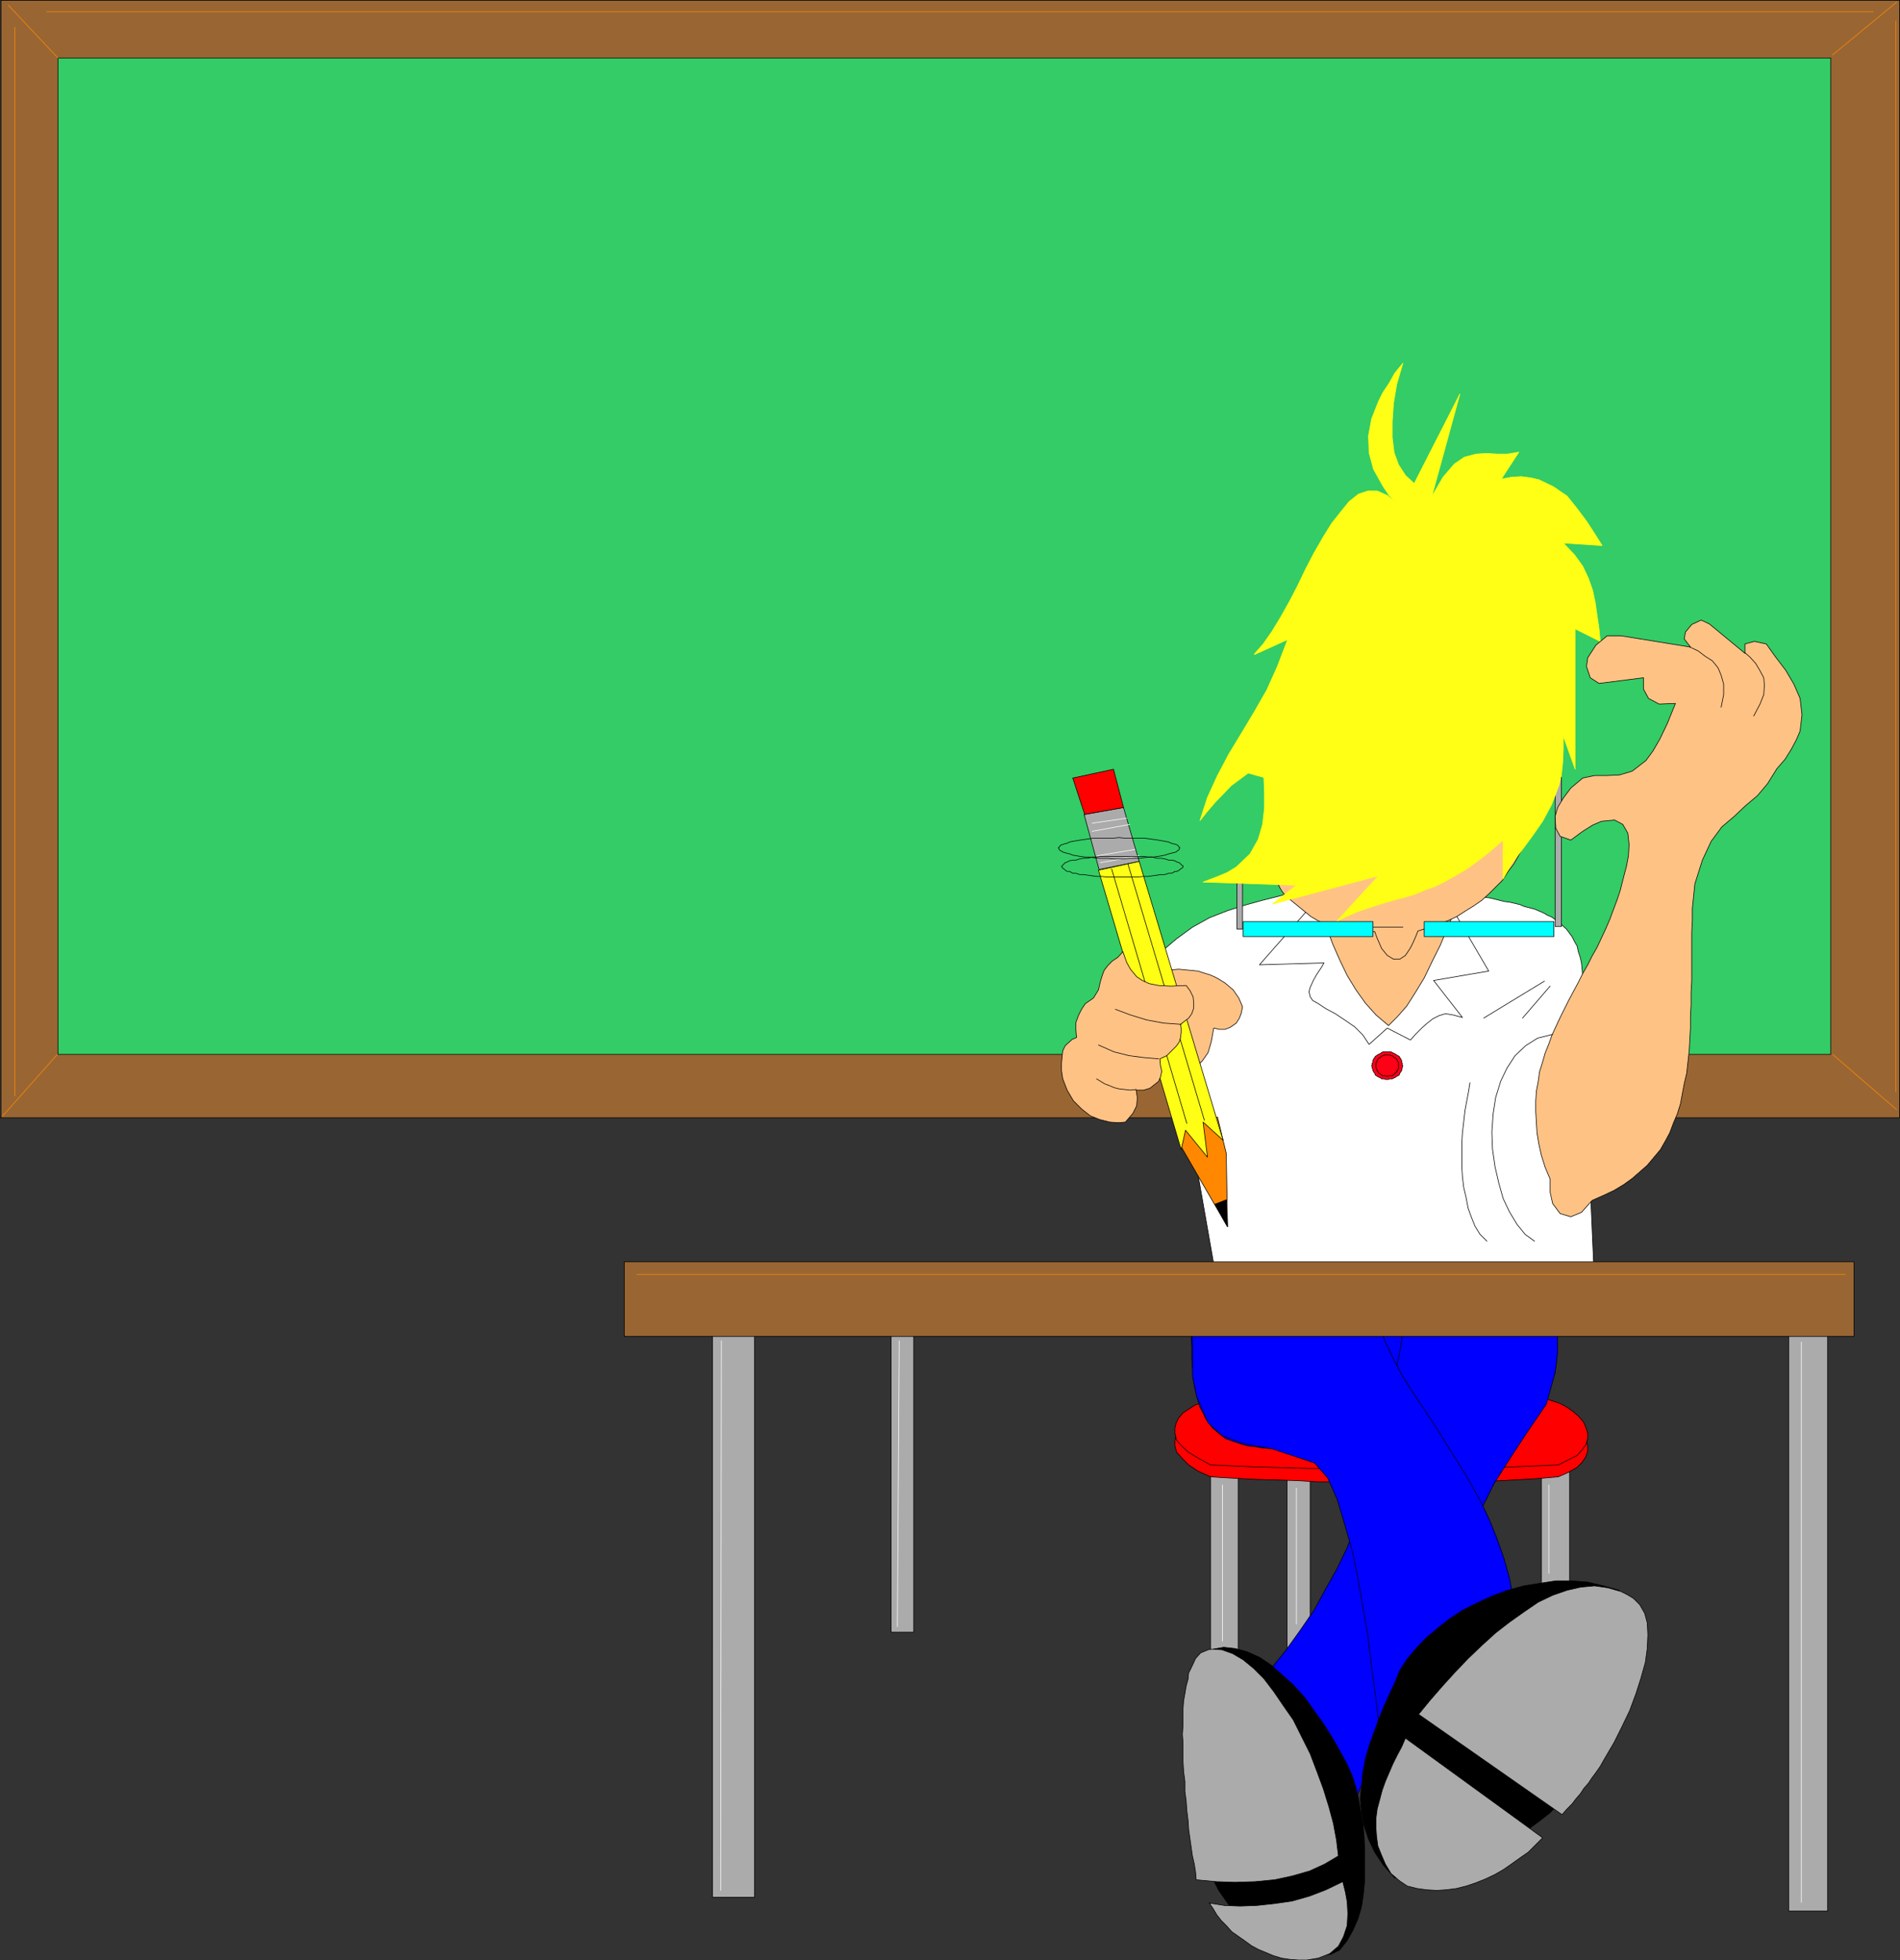 <?xml version="1.0" encoding="UTF-8" standalone="no"?>
<svg
   version="1.0"
   width="129.681mm"
   height="133.748mm"
   id="svg110"
   sodipodi:docname="Test Taking.wmf"
   xmlns:inkscape="http://www.inkscape.org/namespaces/inkscape"
   xmlns:sodipodi="http://sodipodi.sourceforge.net/DTD/sodipodi-0.dtd"
   xmlns="http://www.w3.org/2000/svg"
   xmlns:svg="http://www.w3.org/2000/svg">
  <rect width="100%" height="100%" fill="#333333" stroke="none"/>
  <sodipodi:namedview
     id="namedview110"
     pagecolor="#ffffff"
     bordercolor="#000000"
     borderopacity="0.25"
     inkscape:showpageshadow="2"
     inkscape:pageopacity="0.0"
     inkscape:pagecheckerboard="0"
     inkscape:deskcolor="#d1d1d1"
     inkscape:document-units="mm" />
  <defs
     id="defs1">
    <pattern
       id="WMFhbasepattern"
       patternUnits="userSpaceOnUse"
       width="6"
       height="6"
       x="0"
       y="0" />
  </defs>
  <path
     style="fill:#ababab;fill-opacity:1;fill-rule:evenodd;stroke:none"
     d="m 397.616,430.762 h 7.272 v -52.684 h -7.272 v 52.684 z"
     id="path1" />
  <path
     style="fill:none;stroke:#000000;stroke-width:0.162px;stroke-linecap:round;stroke-linejoin:round;stroke-miterlimit:4;stroke-dasharray:none;stroke-opacity:1"
     d="m 397.616,430.762 h 7.272 v -52.684 h -7.272 v 52.684 0"
     id="path2" />
  <path
     style="fill:#ababab;fill-opacity:1;fill-rule:evenodd;stroke:none"
     d="m 312.292,432.216 h 7.11 v -52.845 h -7.11 z"
     id="path3" />
  <path
     style="fill:none;stroke:#000000;stroke-width:0.162px;stroke-linecap:round;stroke-linejoin:round;stroke-miterlimit:4;stroke-dasharray:none;stroke-opacity:1"
     d="m 312.292,432.216 h 7.11 v -52.845 h -7.11 v 52.845 0"
     id="path4" />
  <path
     style="fill:#ababab;fill-opacity:1;fill-rule:evenodd;stroke:none"
     d="m 332.007,380.502 h 5.979 v 52.845 h -5.979 v -52.845 z"
     id="path5" />
  <path
     style="fill:none;stroke:#000000;stroke-width:0.162px;stroke-linecap:round;stroke-linejoin:round;stroke-miterlimit:4;stroke-dasharray:none;stroke-opacity:1"
     d="m 332.007,380.502 h 5.979 v 52.845 h -5.979 v -52.845 0"
     id="path6" />
  <path
     style="fill:#ff0000;fill-opacity:1;fill-rule:evenodd;stroke:none"
     d="m 320.21,364.988 -2.424,-0.323 -2.586,-0.162 -2.262,0.162 -2.424,0.485 -1.939,0.646 -1.778,0.808 -1.454,0.97 -1.293,1.293 -0.646,1.131 -0.323,1.454 v 1.454 l 0.485,1.616 1.293,1.454 1.778,1.778 2.424,1.616 3.232,1.454 2.586,0.162 2.747,0.162 5.656,0.323 5.494,0.162 5.656,0.162 5.494,0.323 h 5.656 l 5.656,0.162 5.494,0.162 h 5.818 5.494 l 5.656,-0.162 5.656,-0.162 5.656,-0.162 5.656,-0.323 5.656,-0.323 5.656,-0.485 2.586,-1.131 2.262,-1.293 1.293,-1.293 0.97,-1.454 0.485,-1.454 v -1.454 l -0.485,-1.454 -0.646,-1.454 -1.293,-1.454 -1.293,-1.131 -1.616,-1.293 -1.778,-0.808 -1.939,-0.808 -1.939,-0.485 -1.939,-0.323 -1.778,-0.162 -74.659,1.616 z"
     id="path7" />
  <path
     style="fill:none;stroke:#000000;stroke-width:0.162px;stroke-linecap:round;stroke-linejoin:round;stroke-miterlimit:4;stroke-dasharray:none;stroke-opacity:1"
     d="m 320.21,364.988 -2.424,-0.323 -2.586,-0.162 -2.262,0.162 -2.424,0.485 -1.939,0.646 -1.778,0.808 -1.454,0.97 -1.293,1.293 -0.646,1.131 -0.323,1.454 v 1.454 l 0.485,1.616 1.293,1.454 1.778,1.778 2.424,1.616 3.232,1.454 2.586,0.162 2.747,0.162 5.656,0.323 5.494,0.162 5.656,0.162 5.494,0.323 h 5.656 l 5.656,0.162 5.494,0.162 h 5.818 5.494 l 5.656,-0.162 5.656,-0.162 5.656,-0.162 5.656,-0.323 5.656,-0.323 5.656,-0.485 2.586,-1.131 2.262,-1.293 1.293,-1.293 0.97,-1.454 0.485,-1.454 v -1.454 l -0.485,-1.454 -0.646,-1.454 -1.293,-1.454 -1.293,-1.131 -1.616,-1.293 -1.778,-0.808 -1.939,-0.808 -1.939,-0.485 -1.939,-0.323 -1.778,-0.162 -74.659,1.616 v 0"
     id="path8" />
  <path
     style="fill:#ff0000;fill-opacity:1;fill-rule:evenodd;stroke:none"
     d="m 320.21,361.756 -2.586,-0.323 -2.424,-0.162 -2.424,0.162 -2.424,0.323 -1.939,0.485 -1.778,1.131 -1.454,0.97 -1.131,1.293 -0.646,1.293 -0.323,1.293 v 1.454 l 0.485,1.778 1.293,1.454 1.778,1.616 2.424,1.454 3.232,1.778 10.989,0.485 11.15,0.323 11.15,0.323 11.15,0.162 h 11.312 l 11.312,-0.323 11.312,-0.485 11.312,-0.485 2.586,-1.293 2.262,-1.131 1.293,-1.454 0.97,-1.293 0.485,-1.616 v -1.454 l -0.485,-1.454 -0.646,-1.454 -1.293,-1.454 -1.293,-1.131 -1.616,-1.131 -1.778,-0.97 -1.939,-0.646 -1.939,-0.646 -1.939,-0.323 -1.778,-0.162 -37.491,0.97 z"
     id="path9" />
  <path
     style="fill:none;stroke:#000000;stroke-width:0.162px;stroke-linecap:round;stroke-linejoin:round;stroke-miterlimit:4;stroke-dasharray:none;stroke-opacity:1"
     d="m 320.21,361.756 -2.586,-0.323 -2.424,-0.162 -2.424,0.162 -2.424,0.323 -1.939,0.485 -1.778,1.131 -1.454,0.97 -1.131,1.293 -0.646,1.293 -0.323,1.293 v 1.454 l 0.485,1.778 1.293,1.454 1.778,1.616 2.424,1.454 3.232,1.778 10.989,0.485 11.15,0.323 11.15,0.323 11.15,0.162 h 11.312 l 11.312,-0.323 11.312,-0.485 11.312,-0.485 2.586,-1.293 2.262,-1.131 1.293,-1.454 0.97,-1.293 0.485,-1.616 v -1.454 l -0.485,-1.454 -0.646,-1.454 -1.293,-1.454 -1.293,-1.131 -1.616,-1.131 -1.778,-0.97 -1.939,-0.646 -1.939,-0.646 -1.939,-0.323 -1.778,-0.162 -37.491,0.97 -37.168,0.646 v 0"
     id="path10" />
  <path
     style="fill:#996633;fill-opacity:1;fill-rule:evenodd;stroke:none"
     d="M 0.081,288.225 H 490.051 V 0.081 H 0.242 V 288.225 v 0 z"
     id="path11" />
  <path
     style="fill:none;stroke:#000000;stroke-width:0.162px;stroke-linecap:round;stroke-linejoin:round;stroke-miterlimit:4;stroke-dasharray:none;stroke-opacity:1"
     d="M 0.081,288.225 H 490.051 V 0.081 H 0.242 V 288.225 v 0"
     id="path12" />
  <path
     style="fill:#33cc66;fill-opacity:1;fill-rule:evenodd;stroke:none"
     d="M 14.948,271.903 H 472.275 V 14.949 H 14.948 V 271.903 Z"
     id="path13" />
  <path
     style="fill:none;stroke:#000000;stroke-width:0.162px;stroke-linecap:round;stroke-linejoin:round;stroke-miterlimit:4;stroke-dasharray:none;stroke-opacity:1"
     d="M 14.948,271.903 H 472.275 V 14.949 H 14.948 v 256.954 0"
     id="path14" />
  <path
     style="fill:#ababab;fill-opacity:1;fill-rule:evenodd;stroke:none"
     d="m 279.648,210.008 3.878,14.221 10.342,-2.101 -4.04,-13.898 -10.019,1.778 v 0 z"
     id="path15" />
  <path
     style="fill:none;stroke:#000000;stroke-width:0.162px;stroke-linecap:round;stroke-linejoin:round;stroke-miterlimit:4;stroke-dasharray:none;stroke-opacity:1"
     d="m 279.648,210.008 3.878,14.221 10.342,-2.101 -4.04,-13.898 -10.019,1.778 v 0"
     id="path16" />
  <path
     style="fill:#ff0000;fill-opacity:1;fill-rule:evenodd;stroke:none"
     d="m 276.74,200.634 3.07,9.373 10.019,-1.778 -2.586,-9.858 -10.504,2.262 z"
     id="path17" />
  <path
     style="fill:none;stroke:#000000;stroke-width:0.162px;stroke-linecap:round;stroke-linejoin:round;stroke-miterlimit:4;stroke-dasharray:none;stroke-opacity:1"
     d="m 276.74,200.634 3.07,9.373 10.019,-1.778 -2.586,-9.858 -10.504,2.262 v 0"
     id="path18" />
  <path
     style="fill:#ababab;fill-opacity:1;fill-rule:evenodd;stroke:none"
     d="m 183.82,489.264 h 10.827 V 343.01 H 183.82 V 489.264 Z"
     id="path19" />
  <path
     style="fill:none;stroke:#000000;stroke-width:0.162px;stroke-linecap:round;stroke-linejoin:round;stroke-miterlimit:4;stroke-dasharray:none;stroke-opacity:1"
     d="m 183.82,489.264 h 10.827 V 343.01 h -10.827 v 146.254 0"
     id="path20" />
  <path
     style="fill:#ababab;fill-opacity:1;fill-rule:evenodd;stroke:none"
     d="m 229.876,420.904 h 5.818 v -77.894 h -5.818 v 77.894 z"
     id="path21" />
  <path
     style="fill:none;stroke:#000000;stroke-width:0.162px;stroke-linecap:round;stroke-linejoin:round;stroke-miterlimit:4;stroke-dasharray:none;stroke-opacity:1"
     d="m 229.876,420.904 h 5.818 v -77.894 h -5.818 v 77.894 0"
     id="path22" />
  <path
     style="fill:#ababab;fill-opacity:1;fill-rule:evenodd;stroke:none"
     d="m 461.448,492.819 h 10.019 V 342.525 h -10.019 z"
     id="path23" />
  <path
     style="fill:none;stroke:#000000;stroke-width:0.162px;stroke-linecap:round;stroke-linejoin:round;stroke-miterlimit:4;stroke-dasharray:none;stroke-opacity:1"
     d="m 461.448,492.819 h 10.019 V 342.525 h -10.019 v 150.294 0"
     id="path24" />
  <path
     style="fill:#0000ff;fill-opacity:1;fill-rule:evenodd;stroke:none"
     d="m 307.282,341.232 h 94.213 l -0.162,6.303 -0.485,5.333 -0.97,4.848 -1.293,4.04 -1.778,3.232 -2.101,2.586 -2.586,2.101 -2.909,1.778 -3.394,1.131 -3.717,0.808 -4.04,0.323 -4.363,0.323 -4.848,-0.162 -5.01,-0.162 -5.494,-0.162 -5.818,-0.323 -3.394,0.162 h -3.232 -3.07 l -2.747,0.162 h -2.909 -2.586 -2.424 -2.101 -2.262 l -2.101,-0.162 -1.778,-0.323 -1.778,-0.162 -1.778,-0.485 -1.454,-0.485 -1.454,-0.485 -1.293,-0.485 -1.293,-0.97 -2.101,-1.778 -1.778,-2.424 -0.646,-1.454 -0.808,-1.454 -0.485,-1.616 -0.485,-1.939 -0.485,-1.939 -0.162,-2.262 -0.323,-2.424 -0.162,-2.586 v -2.747 l -0.162,-3.071 V 341.232 Z"
     id="path25" />
  <path
     style="fill:none;stroke:#000000;stroke-width:0.162px;stroke-linecap:round;stroke-linejoin:round;stroke-miterlimit:4;stroke-dasharray:none;stroke-opacity:1"
     d="m 307.282,341.232 h 94.213 l -0.162,6.303 -0.485,5.333 -0.97,4.848 -1.293,4.04 -1.778,3.232 -2.101,2.586 -2.586,2.101 -2.909,1.778 -3.394,1.131 -3.717,0.808 -4.04,0.323 -4.363,0.323 -4.848,-0.162 -5.01,-0.162 -5.494,-0.162 -5.818,-0.323 -3.394,0.162 h -3.232 -3.07 l -2.747,0.162 h -2.909 -2.586 -2.424 -2.101 -2.262 l -2.101,-0.162 -1.778,-0.323 -1.778,-0.162 -1.778,-0.485 -1.454,-0.485 -1.454,-0.485 -1.293,-0.485 -1.293,-0.97 -2.101,-1.778 -1.778,-2.424 -0.646,-1.454 -0.808,-1.454 -0.485,-1.616 -0.485,-1.939 -0.485,-1.939 -0.162,-2.262 -0.323,-2.424 -0.162,-2.586 v -2.747 l -0.162,-3.071 v -3.071 0"
     id="path26" />
  <path
     style="fill:#ffffff;fill-opacity:1;fill-rule:evenodd;stroke:none"
     d="m 313.423,327.819 h 97.768 l -3.07,-70.137 0.162,-2.101 v -1.939 -1.939 l -0.162,-1.778 -0.162,-1.616 -0.323,-1.454 -0.485,-1.454 -0.323,-1.454 -0.646,-1.131 -0.646,-1.293 -1.454,-1.939 -1.778,-1.616 -1.939,-1.454 -1.131,-0.485 -1.131,-0.646 -1.131,-0.485 -1.131,-0.485 -1.293,-0.323 -1.293,-0.323 -1.131,-0.485 -1.293,-0.323 -1.454,-0.323 -1.293,-0.162 -1.293,-0.323 -1.293,-0.323 -1.454,-0.323 -1.293,-0.162 -1.293,-0.485 -1.293,-0.323 -45.248,-0.97 -4.686,1.454 -4.525,1.131 -4.686,1.293 -4.525,1.454 -4.525,1.778 -4.363,2.424 -4.202,3.071 -4.363,3.717 14.382,81.934 z"
     id="path27" />
  <path
     style="fill:none;stroke:#000000;stroke-width:0.162px;stroke-linecap:round;stroke-linejoin:round;stroke-miterlimit:4;stroke-dasharray:none;stroke-opacity:1"
     d="m 313.423,327.819 h 97.768 l -3.07,-70.137 0.162,-2.101 v -1.939 -1.939 l -0.162,-1.778 -0.162,-1.616 -0.323,-1.454 -0.485,-1.454 -0.323,-1.454 -0.646,-1.131 -0.646,-1.293 -1.454,-1.939 -1.778,-1.616 -1.939,-1.454 -1.131,-0.485 -1.131,-0.646 -1.131,-0.485 -1.131,-0.485 -1.293,-0.323 -1.293,-0.323 -1.131,-0.485 -1.293,-0.323 -1.454,-0.323 -1.293,-0.162 -1.293,-0.323 -1.293,-0.323 -1.454,-0.323 -1.293,-0.162 -1.293,-0.485 -1.293,-0.323 -45.248,-0.97 -4.686,1.454 -4.525,1.131 -4.686,1.293 -4.525,1.454 -4.525,1.778 -4.363,2.424 -4.202,3.071 -4.363,3.717 14.382,81.934 v 0"
     id="path28" />
  <path
     style="fill:#ffffff;fill-opacity:1;fill-rule:evenodd;stroke:none"
     d="m 324.896,248.793 14.221,-16.161 34.906,0.646 10.019,17.13 -14.221,2.424 7.434,9.535 -2.424,-0.646 -1.939,-0.323 -1.616,0.485 -1.616,0.808 -1.454,1.131 -1.454,1.293 -1.454,1.454 -1.454,1.616 -5.979,-3.071 -4.686,4.202 -1.616,-2.424 -2.101,-2.101 -2.586,-1.778 -2.424,-1.616 -2.424,-1.293 -1.939,-1.293 -1.454,-0.808 -0.646,-0.97 -0.323,-1.293 0.323,-1.131 0.808,-1.778 0.808,-1.454 1.293,-1.939 0.646,-1.131 z"
     id="path29" />
  <path
     style="fill:none;stroke:#000000;stroke-width:0.162px;stroke-linecap:round;stroke-linejoin:round;stroke-miterlimit:4;stroke-dasharray:none;stroke-opacity:1"
     d="m 324.896,248.793 14.221,-16.161 34.906,0.646 10.019,17.13 -14.221,2.424 7.434,9.535 -2.424,-0.646 -1.939,-0.323 -1.616,0.485 -1.616,0.808 -1.454,1.131 -1.454,1.293 -1.454,1.454 -1.454,1.616 -5.979,-3.071 -4.686,4.202 -1.616,-2.424 -2.101,-2.101 -2.586,-1.778 -2.424,-1.616 -2.424,-1.293 -1.939,-1.293 -1.454,-0.808 -0.646,-0.97 -0.323,-1.293 0.323,-1.131 0.808,-1.778 0.808,-1.454 1.293,-1.939 0.646,-1.131 -16.645,0.485 v 0"
     id="path30" />
  <path
     style="fill:#ffc285;fill-opacity:1;fill-rule:evenodd;stroke:none"
     d="m 340.895,234.895 1.293,4.202 1.616,4.363 1.778,4.04 1.939,4.04 2.262,3.717 2.424,3.394 2.747,3.071 3.232,2.747 2.262,-2.262 2.424,-2.747 2.262,-3.555 2.262,-3.717 2.101,-4.363 2.101,-4.202 1.778,-4.363 1.778,-4.04 -34.259,-0.323 z"
     id="path31" />
  <path
     style="fill:none;stroke:#000000;stroke-width:0.162px;stroke-linecap:round;stroke-linejoin:round;stroke-miterlimit:4;stroke-dasharray:none;stroke-opacity:1"
     d="m 340.895,234.895 1.293,4.202 1.616,4.363 1.778,4.04 1.939,4.04 2.262,3.717 2.424,3.394 2.747,3.071 3.232,2.747 2.262,-2.262 2.424,-2.747 2.262,-3.555 2.262,-3.717 2.101,-4.363 2.101,-4.202 1.778,-4.363 1.778,-4.04 -34.259,-0.323 v 0"
     id="path32" />
  <path
     style="fill:#ffc285;fill-opacity:1;fill-rule:evenodd;stroke:none"
     d="m 327.159,221.966 2.909,6.787 0.646,1.131 0.97,1.131 1.131,0.97 3.555,2.909 1.778,1.454 1.939,1.131 2.101,0.97 2.424,0.97 2.262,0.646 2.586,0.162 2.424,0.162 2.747,-0.162 0.646,1.778 0.646,1.454 0.485,1.131 1.454,1.778 1.616,0.97 h 1.616 l 1.454,-0.97 1.293,-1.939 0.646,-1.293 0.646,-1.454 0.646,-1.616 2.586,-0.808 2.586,-0.808 2.424,-0.97 2.424,-1.131 2.262,-1.454 2.101,-1.293 2.101,-1.454 1.778,-1.616 1.778,-1.778 1.778,-1.778 1.454,-2.262 1.454,-1.939 1.293,-2.262 1.293,-2.424 1.131,-2.262 1.131,-2.586 z"
     id="path33" />
  <path
     style="fill:none;stroke:#000000;stroke-width:0.162px;stroke-linecap:round;stroke-linejoin:round;stroke-miterlimit:4;stroke-dasharray:none;stroke-opacity:1"
     d="m 327.159,221.966 2.909,6.787 0.646,1.131 0.97,1.131 1.131,0.97 3.555,2.909 1.778,1.454 1.939,1.131 2.101,0.97 2.424,0.97 2.262,0.646 2.586,0.162 2.424,0.162 2.747,-0.162 0.646,1.778 0.646,1.454 0.485,1.131 1.454,1.778 1.616,0.97 h 1.616 l 1.454,-0.97 1.293,-1.939 0.646,-1.293 0.646,-1.454 0.646,-1.616 2.586,-0.808 2.586,-0.808 2.424,-0.97 2.424,-1.131 2.262,-1.454 2.101,-1.293 2.101,-1.454 1.778,-1.616 1.778,-1.778 1.778,-1.778 1.454,-2.262 1.454,-1.939 1.293,-2.262 1.293,-2.424 1.131,-2.262 1.131,-2.586 -68.195,8.727 v 0"
     id="path34" />
  <path
     style="fill:#00ffff;fill-opacity:1;fill-rule:evenodd;stroke:none"
     d="m 367.397,241.521 h 33.451 v -3.879 h -33.451 v 3.879 z"
     id="path35" />
  <path
     style="fill:none;stroke:#000000;stroke-width:0.162px;stroke-linecap:round;stroke-linejoin:round;stroke-miterlimit:4;stroke-dasharray:none;stroke-opacity:1"
     d="m 367.397,241.521 h 33.451 v -3.879 h -33.451 v 3.879 0"
     id="path36" />
  <path
     style="fill:#00ffff;fill-opacity:1;fill-rule:evenodd;stroke:none"
     d="M 320.695,241.521 H 354.146 v -3.879 h -33.451 z"
     id="path37" />
  <path
     style="fill:none;stroke:#000000;stroke-width:0.162px;stroke-linecap:round;stroke-linejoin:round;stroke-miterlimit:4;stroke-dasharray:none;stroke-opacity:1"
     d="M 320.695,241.521 H 354.146 v -3.879 h -33.451 v 3.879 0"
     id="path38" />
  <path
     style="fill:#ababab;fill-opacity:1;fill-rule:evenodd;stroke:none"
     d="m 401.172,238.935 h 1.616 v -38.462 h -1.616 v 38.462 z"
     id="path39" />
  <path
     style="fill:none;stroke:#000000;stroke-width:0.162px;stroke-linecap:round;stroke-linejoin:round;stroke-miterlimit:4;stroke-dasharray:none;stroke-opacity:1"
     d="m 401.172,238.935 h 1.616 v -38.462 h -1.616 v 38.462 0"
     id="path40" />
  <path
     style="fill:#ababab;fill-opacity:1;fill-rule:evenodd;stroke:none"
     d="m 319.079,239.582 h 1.454 v -14.06 h -1.454 v 14.06 z"
     id="path41" />
  <path
     style="fill:none;stroke:#000000;stroke-width:0.162px;stroke-linecap:round;stroke-linejoin:round;stroke-miterlimit:4;stroke-dasharray:none;stroke-opacity:1"
     d="m 319.079,239.582 h 1.454 v -14.06 h -1.454 v 14.06 0"
     id="path42" />
  <path
     style="fill:#ffff15;fill-opacity:1;fill-rule:evenodd;stroke:none"
     d="m 323.604,168.636 2.262,-2.586 2.262,-3.232 2.262,-3.717 2.262,-4.04 2.101,-4.04 2.101,-4.363 2.101,-4.04 2.424,-4.202 2.101,-3.394 2.424,-3.071 2.101,-2.586 2.424,-1.939 2.424,-0.808 h 2.424 l 2.586,1.131 2.747,2.262 -2.262,-2.262 -1.616,-2.424 -2.424,-4.363 -1.131,-4.202 -0.162,-4.363 0.808,-4.363 1.778,-4.525 1.131,-2.262 1.616,-2.424 1.454,-2.586 2.101,-2.586 -1.616,5.495 -0.808,4.848 -0.323,4.687 v 4.202 l 0.485,3.879 1.131,3.071 1.778,2.747 2.262,2.101 11.797,-23.11 -7.272,26.503 2.909,-5.01 2.909,-3.394 2.586,-1.778 3.07,-0.808 2.747,-0.162 2.586,0.162 h 2.747 l 2.909,-0.485 -4.525,6.949 2.586,-0.485 2.586,-0.162 2.424,0.323 2.101,0.485 3.717,1.778 3.555,2.424 2.586,3.232 2.424,3.232 2.101,3.232 1.939,3.071 -10.019,-0.646 2.909,3.071 2.101,2.909 1.454,3.071 1.131,3.232 0.646,3.071 0.485,3.394 0.485,3.232 0.323,3.394 -6.464,-3.232 v 36.2 l -3.07,-8.565 v 3.555 l -0.162,3.394 -0.323,3.071 -0.646,2.747 -0.97,2.586 -0.97,2.424 -2.262,4.202 -2.586,3.717 -2.747,3.717 -2.747,3.555 -2.101,3.879 v -10.02 l -3.394,2.909 -3.07,2.424 -2.909,2.101 -2.747,1.616 -2.909,1.616 -2.586,1.293 -2.747,0.97 -2.262,0.97 -2.586,0.808 -2.586,0.646 -2.262,0.646 -2.586,0.808 -2.424,0.808 -2.424,0.808 -2.586,1.131 -2.747,1.293 10.666,-11.636 -27.31,7.272 6.141,-4.848 -24.078,-0.808 3.394,-1.293 2.747,-1.131 2.424,-1.454 3.555,-3.394 2.101,-3.717 1.131,-3.879 0.485,-4.202 v -4.04 l -0.162,-3.879 -4.04,-1.131 -4.363,3.232 -4.202,4.363 -1.939,2.262 -1.939,2.424 1.939,-5.979 2.586,-5.656 2.909,-5.495 3.232,-5.333 3.394,-5.656 3.232,-5.656 2.747,-6.141 2.586,-6.787 -8.565,3.879 v 0 z"
     id="path43" />
  <path
     style="fill:none;stroke:#ffff15;stroke-width:0.162px;stroke-linecap:round;stroke-linejoin:round;stroke-miterlimit:4;stroke-dasharray:none;stroke-opacity:1"
     d="m 323.604,168.636 2.262,-2.586 2.262,-3.232 2.262,-3.717 2.262,-4.04 2.101,-4.04 2.101,-4.363 2.101,-4.04 2.424,-4.202 2.101,-3.394 2.424,-3.071 2.101,-2.586 2.424,-1.939 2.424,-0.808 h 2.424 l 2.586,1.131 2.747,2.262 -2.262,-2.262 -1.616,-2.424 -2.424,-4.363 -1.131,-4.202 -0.162,-4.363 0.808,-4.363 1.778,-4.525 1.131,-2.262 1.616,-2.424 1.454,-2.586 2.101,-2.586 -1.616,5.495 -0.808,4.848 -0.323,4.687 v 4.202 l 0.485,3.879 1.131,3.071 1.778,2.747 2.262,2.101 11.797,-23.11 -7.272,26.503 2.909,-5.01 2.909,-3.394 2.586,-1.778 3.07,-0.808 2.747,-0.162 2.586,0.162 h 2.747 l 2.909,-0.485 -4.525,6.949 2.586,-0.485 2.586,-0.162 2.424,0.323 2.101,0.485 3.717,1.778 3.555,2.424 2.586,3.232 2.424,3.232 2.101,3.232 1.939,3.071 -10.019,-0.646 2.909,3.071 2.101,2.909 1.454,3.071 1.131,3.232 0.646,3.071 0.485,3.394 0.485,3.232 0.323,3.394 -6.464,-3.232 v 36.2 l -3.07,-8.565 v 3.555 l -0.162,3.394 -0.323,3.071 -0.646,2.747 -0.97,2.586 -0.97,2.424 -2.262,4.202 -2.586,3.717 -2.747,3.717 -2.747,3.555 -2.101,3.879 v -10.02 l -3.394,2.909 -3.07,2.424 -2.909,2.101 -2.747,1.616 -2.909,1.616 -2.586,1.293 -2.747,0.97 -2.262,0.97 -2.586,0.808 -2.586,0.646 -2.262,0.646 -2.586,0.808 -2.424,0.808 -2.424,0.808 -2.586,1.131 -2.747,1.293 10.666,-11.636 -27.31,7.272 6.141,-4.848 -24.078,-0.808 3.394,-1.293 2.747,-1.131 2.424,-1.454 3.555,-3.394 2.101,-3.717 1.131,-3.879 0.485,-4.202 v -4.04 l -0.162,-3.879 -4.04,-1.131 -4.363,3.232 -4.202,4.363 -1.939,2.262 -1.939,2.424 1.939,-5.979 2.586,-5.656 2.909,-5.495 3.232,-5.333 3.394,-5.656 3.232,-5.656 2.747,-6.141 2.586,-6.787 -8.565,3.879 v 0"
     id="path44" />
  <path
     style="fill:#ffc285;fill-opacity:1;fill-rule:evenodd;stroke:none"
     d="m 405.212,203.22 -1.939,2.586 -1.454,2.424 -0.646,2.262 0.162,3.071 1.131,2.101 2.747,0.97 3.07,-2.262 2.586,-1.616 2.262,-0.97 3.394,-0.323 2.101,1.131 1.293,2.262 0.323,2.909 -0.162,2.909 -0.485,2.586 -0.97,3.717 -0.646,2.586 -0.808,2.424 -1.939,5.171 -0.97,2.262 -1.131,2.424 -1.131,2.424 -1.293,2.262 -1.131,2.262 -1.293,2.262 -1.131,2.262 -2.424,4.525 -1.131,2.263 -1.131,2.262 -2.101,4.525 -0.808,2.262 -0.97,2.424 -0.646,2.262 -0.808,2.586 -0.323,2.424 -0.485,2.586 -0.162,2.586 v 2.586 l 0.162,2.747 0.162,2.747 0.485,2.909 0.646,2.909 0.97,3.071 1.293,3.071 v 3.394 l 0.646,2.909 1.939,2.586 2.747,0.808 2.747,-1.131 2.747,-3.071 2.909,-1.293 2.747,-1.293 2.424,-1.454 2.262,-1.616 3.878,-3.394 3.394,-4.04 1.293,-2.262 1.131,-2.101 0.97,-2.586 0.97,-2.262 0.808,-2.586 0.485,-2.586 0.485,-2.586 0.646,-2.747 0.323,-2.909 0.323,-2.909 0.162,-2.909 0.162,-2.909 v -3.071 l 0.162,-2.909 v -3.232 l 0.162,-2.909 v -3.232 -2.909 -3.232 -3.071 l 0.162,-3.232 v -3.071 l 0.646,-6.303 1.939,-6.141 2.262,-4.848 2.747,-3.717 3.232,-2.747 2.909,-2.747 3.07,-2.586 2.586,-3.071 2.424,-3.879 2.101,-2.424 1.616,-2.586 1.293,-2.424 0.97,-2.262 0.485,-4.202 -0.485,-4.202 -1.616,-3.717 -2.101,-3.555 -2.586,-3.394 -2.424,-3.394 -3.07,-0.646 -2.424,0.646 v 2.424 l -9.211,-7.596 -2.101,-0.97 -2.424,1.131 -1.616,1.939 -0.323,1.778 1.616,2.101 -17.938,-2.909 h -3.555 l -2.909,2.424 -2.101,3.232 -0.323,2.262 0.97,2.909 2.262,1.454 11.474,-1.454 v 2.909 l 1.293,2.424 2.747,1.454 4.202,-0.162 -2.101,5.171 -1.939,4.04 -1.778,3.071 -1.778,2.424 -3.555,2.747 -3.232,0.97 -3.232,0.162 h -3.232 l -3.07,0.646 z"
     id="path45" />
  <path
     style="fill:none;stroke:#000000;stroke-width:0.162px;stroke-linecap:round;stroke-linejoin:round;stroke-miterlimit:4;stroke-dasharray:none;stroke-opacity:1"
     d="m 405.212,203.22 -1.939,2.586 -1.454,2.424 -0.646,2.262 0.162,3.071 1.131,2.101 2.747,0.97 3.07,-2.262 2.586,-1.616 2.262,-0.97 3.394,-0.323 2.101,1.131 1.293,2.262 0.323,2.909 -0.162,2.909 -0.485,2.586 -0.97,3.717 -0.646,2.586 -0.808,2.424 -1.939,5.171 -0.97,2.262 -1.131,2.424 -1.131,2.424 -1.293,2.262 -1.131,2.262 -1.293,2.262 -1.131,2.262 -2.424,4.525 -1.131,2.263 -1.131,2.262 -2.101,4.525 -0.808,2.262 -0.97,2.424 -0.646,2.262 -0.808,2.586 -0.323,2.424 -0.485,2.586 -0.162,2.586 v 2.586 l 0.162,2.747 0.162,2.747 0.485,2.909 0.646,2.909 0.97,3.071 1.293,3.071 v 3.394 l 0.646,2.909 1.939,2.586 2.747,0.808 2.747,-1.131 2.747,-3.071 2.909,-1.293 2.747,-1.293 2.424,-1.454 2.262,-1.616 3.878,-3.394 3.394,-4.04 1.293,-2.262 1.131,-2.101 0.97,-2.586 0.97,-2.262 0.808,-2.586 0.485,-2.586 0.485,-2.586 0.646,-2.747 0.323,-2.909 0.323,-2.909 0.162,-2.909 0.162,-2.909 v -3.071 l 0.162,-2.909 v -3.232 l 0.162,-2.909 v -3.232 -2.909 -3.232 -3.071 l 0.162,-3.232 v -3.071 l 0.646,-6.303 1.939,-6.141 2.262,-4.848 2.747,-3.717 3.232,-2.747 2.909,-2.747 3.07,-2.586 2.586,-3.071 2.424,-3.879 2.101,-2.424 1.616,-2.586 1.293,-2.424 0.97,-2.262 0.485,-4.202 -0.485,-4.202 -1.616,-3.717 -2.101,-3.555 -2.586,-3.394 -2.424,-3.394 -3.07,-0.646 -2.424,0.646 v 2.424 l -9.211,-7.596 -2.101,-0.97 -2.424,1.131 -1.616,1.939 -0.323,1.778 1.616,2.101 -17.938,-2.909 h -3.555 l -2.909,2.424 -2.101,3.232 -0.323,2.262 0.97,2.909 2.262,1.454 11.474,-1.454 v 2.909 l 1.293,2.424 2.747,1.454 4.202,-0.162 -2.101,5.171 -1.939,4.04 -1.778,3.071 -1.778,2.424 -3.555,2.747 -3.232,0.97 -3.232,0.162 h -3.232 l -3.07,0.646 -3.07,2.586 v 0"
     id="path46" />
  <path
     style="fill:#ff8800;fill-opacity:1;fill-rule:evenodd;stroke:none"
     d="m 303.242,290.326 10.827,-2.262 2.262,9.373 0.323,18.908 -11.797,-20.362 -1.616,-5.495 v 0 z"
     id="path47" />
  <path
     style="fill:none;stroke:#000000;stroke-width:0.162px;stroke-linecap:round;stroke-linejoin:round;stroke-miterlimit:4;stroke-dasharray:none;stroke-opacity:1"
     d="m 303.242,290.326 10.827,-2.262 2.262,9.373 0.323,18.908 -11.797,-20.362 -1.616,-5.495 v 0"
     id="path48" />
  <path
     style="fill:#ffc285;fill-opacity:1;fill-rule:evenodd;stroke:none"
     d="m 300.495,250.248 1.778,-0.162 1.778,-0.162 1.616,0.162 1.778,0.162 1.616,0.162 1.454,0.485 1.616,0.485 1.454,0.646 1.131,0.646 1.293,0.808 2.101,1.778 1.454,2.101 0.97,2.262 -0.323,1.616 -0.485,1.293 -0.808,1.293 -1.616,1.131 -1.293,0.485 h -1.454 l -1.454,-0.323 -0.646,3.555 -0.808,2.747 -1.454,2.101 -1.616,1.616 z"
     id="path49" />
  <path
     style="fill:none;stroke:#000000;stroke-width:0.162px;stroke-linecap:round;stroke-linejoin:round;stroke-miterlimit:4;stroke-dasharray:none;stroke-opacity:1"
     d="m 300.495,250.248 1.778,-0.162 1.778,-0.162 1.616,0.162 1.778,0.162 1.616,0.162 1.454,0.485 1.616,0.485 1.454,0.646 1.131,0.646 1.293,0.808 2.101,1.778 1.454,2.101 0.97,2.262 -0.323,1.616 -0.485,1.293 -0.808,1.293 -1.616,1.131 -1.293,0.485 h -1.454 l -1.454,-0.323 -0.646,3.555 -0.808,2.747 -1.454,2.101 -1.616,1.616 -8.08,-24.887 v 0"
     id="path50" />
  <path
     style="fill:#ffff15;fill-opacity:1;fill-rule:evenodd;stroke:none"
     d="m 283.365,224.391 21.331,72.076 1.131,-5.01 5.656,6.949 -1.131,-9.05 5.171,4.687 -21.654,-71.915 -10.504,2.262 z"
     id="path51" />
  <path
     style="fill:none;stroke:#000000;stroke-width:0.162px;stroke-linecap:round;stroke-linejoin:round;stroke-miterlimit:4;stroke-dasharray:none;stroke-opacity:1"
     d="m 283.365,224.391 21.331,72.076 1.131,-5.01 5.656,6.949 -1.131,-9.05 5.171,4.687 -21.654,-71.915 -10.504,2.262 v 0"
     id="path52" />
  <path
     style="fill:none;stroke:#000000;stroke-width:0.162px;stroke-linecap:round;stroke-linejoin:round;stroke-miterlimit:4;stroke-dasharray:none;stroke-opacity:1"
     d="m 435.916,166.859 2.101,0.97 1.939,1.454 1.778,1.131 1.454,1.778 0.808,1.939 0.646,2.262 v 2.747 l -0.646,3.232"
     id="path53" />
  <path
     style="fill:none;stroke:#000000;stroke-width:0.162px;stroke-linecap:round;stroke-linejoin:round;stroke-miterlimit:4;stroke-dasharray:none;stroke-opacity:1"
     d="m 450.136,168.313 1.293,1.131 1.454,1.616 0.97,1.616 1.131,2.101 0.162,1.939 -0.162,2.424 -0.97,2.424 -1.616,3.071"
     id="path54" />
  <path
     style="fill:none;stroke:#000000;stroke-width:0.162px;stroke-linecap:round;stroke-linejoin:round;stroke-miterlimit:4;stroke-dasharray:none;stroke-opacity:1"
     d="m 400.525,266.731 -3.878,0.97 -3.07,1.939 -2.747,2.586 -2.101,3.232 -1.616,3.394 -1.293,4.202 -0.646,4.202 -0.323,4.687 0.162,4.363 0.646,4.525 0.97,4.202 1.131,4.04 1.616,3.394 1.939,3.232 2.101,2.586 2.424,1.778"
     id="path55" />
  <path
     style="fill:none;stroke:#000000;stroke-width:0.162px;stroke-linecap:round;stroke-linejoin:round;stroke-miterlimit:4;stroke-dasharray:none;stroke-opacity:1"
     d="m 379.194,279.175 -0.323,2.101 -0.485,2.586 -0.485,2.586 -0.323,2.909 -0.323,2.747 -0.162,2.747 v 2.909 2.909 l 0.162,2.747 0.323,2.747 0.646,2.747 0.485,2.586 0.808,2.262 0.97,2.424 1.293,2.101 1.778,1.778"
     id="path56" />
  <path
     style="fill:none;stroke:#000000;stroke-width:0.162px;stroke-linecap:round;stroke-linejoin:round;stroke-miterlimit:4;stroke-dasharray:none;stroke-opacity:1"
     d="m 382.749,262.53 15.675,-9.535"
     id="path57" />
  <path
     style="fill:none;stroke:#000000;stroke-width:0.162px;stroke-linecap:round;stroke-linejoin:round;stroke-miterlimit:4;stroke-dasharray:none;stroke-opacity:1"
     d="m 392.768,262.53 7.11,-8.242"
     id="path58" />
  <path
     style="fill:#0000ff;fill-opacity:1;fill-rule:evenodd;stroke:none"
     d="m 349.46,464.699 2.909,-7.111 3.232,-7.434 3.232,-7.272 3.394,-7.596 3.394,-7.434 3.394,-7.596 3.232,-7.434 3.394,-7.757 3.232,-7.434 2.909,-7.757 3.717,-7.434 4.525,-7.111 4.04,-6.141 4.848,-7.111 2.262,-8.08 0.646,-5.01 v -5.979 l -39.754,-0.485 -0.97,6.141 -1.293,5.979 -0.97,5.979 -1.131,5.818 -1.454,5.656 -1.454,5.656 -1.616,5.495 -1.616,5.333 -2.101,5.495 -2.101,5.333 -2.586,5.333 -2.909,5.171 -2.909,5.333 -3.555,5.171 -3.717,5.171 -4.202,5.171 21.978,33.937 z"
     id="path59" />
  <path
     style="fill:none;stroke:#000000;stroke-width:0.162px;stroke-linecap:round;stroke-linejoin:round;stroke-miterlimit:4;stroke-dasharray:none;stroke-opacity:1"
     d="m 349.46,464.699 2.909,-7.111 3.232,-7.434 3.232,-7.272 3.394,-7.596 3.394,-7.434 3.394,-7.596 3.232,-7.434 3.394,-7.757 3.232,-7.434 2.909,-7.757 3.717,-7.434 4.525,-7.111 4.04,-6.141 4.848,-7.111 2.262,-8.08 0.646,-5.01 v -5.979 l -39.754,-0.485 -0.97,6.141 -1.293,5.979 -0.97,5.979 -1.131,5.818 -1.454,5.656 -1.454,5.656 -1.616,5.495 -1.616,5.333 -2.101,5.495 -2.101,5.333 -2.586,5.333 -2.909,5.171 -2.909,5.333 -3.555,5.171 -3.717,5.171 -4.202,5.171 21.978,33.937 v 0"
     id="path60" />
  <path
     style="fill:#0000ff;fill-opacity:1;fill-rule:evenodd;stroke:none"
     d="m 307.605,342.686 v 5.979 6.303 l 1.131,5.333 2.909,6.626 3.555,3.232 5.333,2.101 7.434,1.293 11.15,3.717 3.394,3.879 2.424,5.495 1.939,6.464 1.939,6.787 1.454,6.949 1.293,7.434 1.293,7.434 0.97,8.08 1.131,8.404 0.97,8.888 34.582,-34.422 -1.131,-5.818 -1.454,-5.171 -1.778,-5.01 -1.939,-4.848 -2.262,-4.687 -2.424,-4.363 -2.586,-4.363 -2.586,-4.04 -2.586,-4.202 -2.586,-4.04 -2.586,-3.879 -2.586,-3.879 -2.424,-3.879 -2.101,-4.04 -1.939,-4.04 -1.616,-4.04 h -37.814 z"
     id="path61" />
  <path
     style="fill:none;stroke:#000000;stroke-width:0.162px;stroke-linecap:round;stroke-linejoin:round;stroke-miterlimit:4;stroke-dasharray:none;stroke-opacity:1"
     d="m 307.605,342.686 v 5.979 6.303 l 1.131,5.333 2.909,6.626 3.555,3.232 5.333,2.101 7.434,1.293 11.15,3.717 3.394,3.879 2.424,5.495 1.939,6.464 1.939,6.787 1.454,6.949 1.293,7.434 1.293,7.434 0.97,8.08 1.131,8.404 0.97,8.888 34.582,-34.422 -1.131,-5.818 -1.454,-5.171 -1.778,-5.01 -1.939,-4.848 -2.262,-4.687 -2.424,-4.363 -2.586,-4.363 -2.586,-4.04 -2.586,-4.202 -2.586,-4.04 -2.586,-3.879 -2.586,-3.879 -2.424,-3.879 -2.101,-4.04 -1.939,-4.04 -1.616,-4.04 h -37.814 l -10.504,0.323 v 0"
     id="path62" />
  <path
     style="fill:#996633;fill-opacity:1;fill-rule:evenodd;stroke:none"
     d="M 161.034,344.626 H 478.255 V 325.395 H 161.034 Z"
     id="path63" />
  <path
     style="fill:none;stroke:#000000;stroke-width:0.162px;stroke-linecap:round;stroke-linejoin:round;stroke-miterlimit:4;stroke-dasharray:none;stroke-opacity:1"
     d="M 161.034,344.626 H 478.255 V 325.395 H 161.034 v 19.231 0"
     id="path64" />
  <path
     style="fill:#000000;fill-opacity:1;fill-rule:evenodd;stroke:none"
     d="m 359.802,484.254 5.333,-0.808 5.01,-1.131 4.686,-1.293 4.525,-1.454 4.202,-1.616 3.717,-1.939 3.555,-1.939 3.232,-2.262 2.909,-2.101 2.909,-2.262 2.424,-2.586 2.262,-2.586 1.778,-2.586 1.939,-2.747 1.616,-2.747 1.454,-2.747 1.293,-2.909 0.97,-2.747 0.808,-2.909 0.808,-2.909 0.646,-2.747 0.646,-2.747 0.323,-2.909 0.323,-2.747 0.162,-2.586 0.162,-2.586 0.162,-2.586 v -2.424 -2.262 -2.101 -2.101 -2.101 l -4.04,-1.131 -4.04,-0.97 -4.04,-0.323 h -4.202 l -4.202,0.646 -4.04,0.646 -4.202,1.131 -3.878,1.454 -3.878,1.778 -3.878,1.939 -3.394,2.262 -3.07,2.424 -3.07,2.586 -2.586,2.747 -2.262,2.747 -1.778,2.747 -1.293,3.232 -1.454,3.071 -1.454,3.232 -1.293,3.232 -1.293,3.555 -1.131,3.232 -0.97,3.394 -0.646,3.394 -0.323,3.394 -0.323,3.394 0.323,3.555 0.646,3.394 1.131,3.394 1.616,3.394 2.262,3.394 2.909,3.232 z"
     id="path65" />
  <path
     style="fill:none;stroke:#000000;stroke-width:0.162px;stroke-linecap:round;stroke-linejoin:round;stroke-miterlimit:4;stroke-dasharray:none;stroke-opacity:1"
     d="m 359.802,484.254 5.333,-0.808 5.01,-1.131 4.686,-1.293 4.525,-1.454 4.202,-1.616 3.717,-1.939 3.555,-1.939 3.232,-2.262 2.909,-2.101 2.909,-2.262 2.424,-2.586 2.262,-2.586 1.778,-2.586 1.939,-2.747 1.616,-2.747 1.454,-2.747 1.293,-2.909 0.97,-2.747 0.808,-2.909 0.808,-2.909 0.646,-2.747 0.646,-2.747 0.323,-2.909 0.323,-2.747 0.162,-2.586 0.162,-2.586 0.162,-2.586 v -2.424 -2.262 -2.101 -2.101 -2.101 l -4.04,-1.131 -4.04,-0.97 -4.04,-0.323 h -4.202 l -4.202,0.646 -4.04,0.646 -4.202,1.131 -3.878,1.454 -3.878,1.778 -3.878,1.939 -3.394,2.262 -3.07,2.424 -3.07,2.586 -2.586,2.747 -2.262,2.747 -1.778,2.747 -1.293,3.232 -1.454,3.071 -1.454,3.232 -1.293,3.232 -1.293,3.555 -1.131,3.232 -0.97,3.394 -0.646,3.394 -0.323,3.394 -0.323,3.394 0.323,3.555 0.646,3.394 1.131,3.394 1.616,3.394 2.262,3.394 2.909,3.232 v 0"
     id="path66" />
  <path
     style="fill:#ababab;fill-opacity:1;fill-rule:evenodd;stroke:none"
     d="m 365.943,442.074 37.006,25.857 1.293,-1.454 1.293,-1.293 0.97,-1.293 1.131,-1.293 0.97,-1.454 1.131,-1.293 0.97,-1.454 0.97,-1.293 1.131,-1.616 0.808,-1.454 2.747,-4.687 2.101,-4.202 1.939,-4.04 1.616,-4.363 1.293,-4.04 1.131,-4.04 0.485,-3.555 0.162,-3.555 -0.162,-3.071 -0.646,-2.424 -1.293,-2.262 -1.616,-1.616 -1.616,-0.97 -1.616,-0.808 -3.394,-0.97 -3.394,-0.485 -3.555,0.323 -3.555,0.808 -3.717,1.293 -3.717,1.778 -3.555,2.424 -3.878,2.747 -3.555,2.747 -3.555,3.232 -3.555,3.394 -3.394,3.555 -3.232,3.555 -3.232,3.717 -2.909,3.555 z"
     id="path67" />
  <path
     style="fill:none;stroke:#000000;stroke-width:0.162px;stroke-linecap:round;stroke-linejoin:round;stroke-miterlimit:4;stroke-dasharray:none;stroke-opacity:1"
     d="m 365.943,442.074 37.006,25.857 1.293,-1.454 1.293,-1.293 0.97,-1.293 1.131,-1.293 0.97,-1.454 1.131,-1.293 0.97,-1.454 0.97,-1.293 1.131,-1.616 0.808,-1.454 2.747,-4.687 2.101,-4.202 1.939,-4.04 1.616,-4.363 1.293,-4.04 1.131,-4.04 0.485,-3.555 0.162,-3.555 -0.162,-3.071 -0.646,-2.424 -1.293,-2.262 -1.616,-1.616 -1.616,-0.97 -1.616,-0.808 -3.394,-0.97 -3.394,-0.485 -3.555,0.323 -3.555,0.808 -3.717,1.293 -3.717,1.778 -3.555,2.424 -3.878,2.747 -3.555,2.747 -3.555,3.232 -3.555,3.394 -3.394,3.555 -3.232,3.555 -3.232,3.717 -2.909,3.555 v 0"
     id="path68" />
  <path
     style="fill:#ababab;fill-opacity:1;fill-rule:evenodd;stroke:none"
     d="m 362.549,448.215 35.39,25.695 -1.778,1.778 -1.939,1.939 -2.101,1.454 -2.262,1.616 -2.101,1.454 -2.262,1.293 -2.424,1.131 -2.424,0.97 -2.424,0.808 -2.586,0.646 -2.586,0.323 -2.424,0.162 -2.586,-0.162 -2.424,-0.323 -2.586,-0.646 -1.939,-1.293 -1.131,-0.97 -1.131,-0.97 -1.454,-2.424 -0.97,-2.262 -0.97,-2.424 -0.323,-2.424 -0.162,-2.262 v -2.424 l 0.323,-2.424 0.646,-2.424 0.646,-2.424 0.808,-2.262 0.97,-2.262 0.97,-2.262 1.131,-2.262 1.131,-2.101 z"
     id="path69" />
  <path
     style="fill:none;stroke:#000000;stroke-width:0.162px;stroke-linecap:round;stroke-linejoin:round;stroke-miterlimit:4;stroke-dasharray:none;stroke-opacity:1"
     d="m 362.549,448.215 35.39,25.695 -1.778,1.778 -1.939,1.939 -2.101,1.454 -2.262,1.616 -2.101,1.454 -2.262,1.293 -2.424,1.131 -2.424,0.97 -2.424,0.808 -2.586,0.646 -2.586,0.323 -2.424,0.162 -2.586,-0.162 -2.424,-0.323 -2.586,-0.646 -1.939,-1.293 -1.131,-0.97 -1.131,-0.97 -1.454,-2.424 -0.97,-2.262 -0.97,-2.424 -0.323,-2.424 -0.162,-2.262 v -2.424 l 0.323,-2.424 0.646,-2.424 0.646,-2.424 0.808,-2.262 0.97,-2.262 0.97,-2.262 1.131,-2.262 1.131,-2.101 0.97,-2.262 v 0"
     id="path70" />
  <path
     style="fill:#000000;fill-opacity:1;fill-rule:evenodd;stroke:none"
     d="m 312.938,425.267 -0.808,5.333 -1.131,5.333 -0.97,5.171 -0.808,5.495 -0.646,5.01 -0.485,5.333 -0.323,5.171 0.162,5.333 0.646,5.01 1.293,5.171 1.939,4.848 2.586,5.01 3.394,4.848 4.363,4.848 5.333,4.848 6.626,2.262 h 3.232 3.232 l 2.747,-0.323 2.262,-1.131 1.939,-2.424 1.454,-2.586 1.293,-2.909 0.97,-3.232 0.485,-3.394 0.323,-3.555 v -3.717 -3.717 l -0.162,-3.717 -0.323,-3.555 -0.646,-3.394 -0.485,-2.909 -0.646,-2.747 -0.97,-3.071 -1.454,-3.232 -1.778,-3.232 -1.939,-3.394 -2.262,-3.555 -2.424,-3.394 -2.424,-3.394 -2.909,-3.232 -2.909,-2.586 -2.909,-2.586 -2.909,-1.939 -3.232,-1.454 -3.07,-0.808 -2.909,-0.323 z"
     id="path71" />
  <path
     style="fill:none;stroke:#000000;stroke-width:0.162px;stroke-linecap:round;stroke-linejoin:round;stroke-miterlimit:4;stroke-dasharray:none;stroke-opacity:1"
     d="m 312.938,425.267 -0.808,5.333 -1.131,5.333 -0.97,5.171 -0.808,5.495 -0.646,5.01 -0.485,5.333 -0.323,5.171 0.162,5.333 0.646,5.01 1.293,5.171 1.939,4.848 2.586,5.01 3.394,4.848 4.363,4.848 5.333,4.848 6.626,2.262 h 3.232 3.232 l 2.747,-0.323 2.262,-1.131 1.939,-2.424 1.454,-2.586 1.293,-2.909 0.97,-3.232 0.485,-3.394 0.323,-3.555 v -3.717 -3.717 l -0.162,-3.717 -0.323,-3.555 -0.646,-3.394 -0.485,-2.909 -0.646,-2.747 -0.97,-3.071 -1.454,-3.232 -1.778,-3.232 -1.939,-3.394 -2.262,-3.555 -2.424,-3.394 -2.424,-3.394 -2.909,-3.232 -2.909,-2.586 -2.909,-2.586 -2.909,-1.939 -3.232,-1.454 -3.07,-0.808 -2.909,-0.323 -2.747,0.485 v 0"
     id="path72" />
  <path
     style="fill:#ababab;fill-opacity:1;fill-rule:evenodd;stroke:none"
     d="m 308.575,484.739 5.171,0.485 4.848,0.162 5.171,-0.162 5.01,-0.485 4.525,-0.97 4.525,-1.293 3.878,-1.778 3.555,-2.101 -0.485,-4.04 -0.808,-4.363 -1.131,-4.202 -1.454,-4.687 -1.616,-4.363 -1.778,-4.687 -2.101,-4.202 -2.262,-4.525 -2.586,-3.717 -2.424,-3.555 -2.586,-3.394 -2.586,-2.586 -2.747,-2.262 -2.747,-1.616 -2.747,-0.97 -2.424,-0.162 -1.131,0.162 -1.939,0.808 -1.293,1.454 -1.131,2.424 -0.646,1.293 -0.162,1.616 -0.485,1.778 -0.323,1.939 -0.323,1.778 -0.162,2.101 v 1.939 2.262 l -0.162,2.424 0.162,2.263 v 2.424 2.424 l 0.162,2.586 0.323,2.424 v 2.586 l 0.323,2.424 0.162,2.424 0.323,2.586 0.162,2.424 0.323,2.262 0.323,2.262 0.323,2.262 0.485,2.101 0.323,2.101 0.162,1.939 z"
     id="path73" />
  <path
     style="fill:none;stroke:#000000;stroke-width:0.162px;stroke-linecap:round;stroke-linejoin:round;stroke-miterlimit:4;stroke-dasharray:none;stroke-opacity:1"
     d="m 308.575,484.739 5.171,0.485 4.848,0.162 5.171,-0.162 5.01,-0.485 4.525,-0.97 4.525,-1.293 3.878,-1.778 3.555,-2.101 -0.485,-4.04 -0.808,-4.363 -1.131,-4.202 -1.454,-4.687 -1.616,-4.363 -1.778,-4.687 -2.101,-4.202 -2.262,-4.525 -2.586,-3.717 -2.424,-3.555 -2.586,-3.394 -2.586,-2.586 -2.747,-2.262 -2.747,-1.616 -2.747,-0.97 -2.424,-0.162 -1.131,0.162 -1.939,0.808 -1.293,1.454 -1.131,2.424 -0.646,1.293 -0.162,1.616 -0.485,1.778 -0.323,1.939 -0.323,1.778 -0.162,2.101 v 1.939 2.262 l -0.162,2.424 0.162,2.263 v 2.424 2.424 l 0.162,2.586 0.323,2.424 v 2.586 l 0.323,2.424 0.162,2.424 0.323,2.586 0.162,2.424 0.323,2.262 0.323,2.262 0.323,2.262 0.485,2.101 0.323,2.101 0.162,1.939 v 0"
     id="path74" />
  <path
     style="fill:#ababab;fill-opacity:1;fill-rule:evenodd;stroke:none"
     d="m 311.807,490.718 4.04,0.646 4.04,0.162 4.363,-0.162 4.525,-0.485 4.525,-0.646 4.525,-1.293 4.202,-1.616 4.363,-2.101 0.646,2.586 0.485,2.586 0.162,3.071 -0.162,3.071 -0.97,2.909 -1.293,2.424 -2.262,1.939 -2.909,1.131 -2.909,0.485 h -2.262 l -2.262,-0.162 -2.101,-0.323 -2.101,-0.646 -1.939,-0.808 -1.939,-0.808 -1.778,-0.97 -1.778,-1.293 -1.616,-1.131 -1.616,-1.131 -1.454,-1.616 -1.293,-1.293 -1.131,-1.454 -0.97,-1.616 -0.97,-1.454 v 0 z"
     id="path75" />
  <path
     style="fill:none;stroke:#000000;stroke-width:0.162px;stroke-linecap:round;stroke-linejoin:round;stroke-miterlimit:4;stroke-dasharray:none;stroke-opacity:1"
     d="m 311.807,490.718 4.04,0.646 4.04,0.162 4.363,-0.162 4.525,-0.485 4.525,-0.646 4.525,-1.293 4.202,-1.616 4.363,-2.101 0.646,2.586 0.485,2.586 0.162,3.071 -0.162,3.071 -0.97,2.909 -1.293,2.424 -2.262,1.939 -2.909,1.131 -2.909,0.485 h -2.262 l -2.262,-0.162 -2.101,-0.323 -2.101,-0.646 -1.939,-0.808 -1.939,-0.808 -1.778,-0.97 -1.778,-1.293 -1.616,-1.131 -1.616,-1.131 -1.454,-1.616 -1.293,-1.293 -1.131,-1.454 -0.97,-1.616 -0.97,-1.454 v 0"
     id="path76" />
  <path
     style="fill:#000000;fill-opacity:1;fill-rule:evenodd;stroke:none"
     d="m 313.423,310.527 2.909,-1.131 0.323,6.949 -3.232,-5.818 z"
     id="path77" />
  <path
     style="fill:none;stroke:#000000;stroke-width:0.162px;stroke-linecap:round;stroke-linejoin:round;stroke-miterlimit:4;stroke-dasharray:none;stroke-opacity:1"
     d="m 313.423,310.527 2.909,-1.131 0.323,6.949 -3.232,-5.818 v 0"
     id="path78" />
  <path
     style="fill:none;stroke:#000000;stroke-width:0.162px;stroke-linecap:round;stroke-linejoin:round;stroke-miterlimit:4;stroke-dasharray:none;stroke-opacity:1"
     d="M 310.676,288.872 290.96,222.774"
     id="path79" />
  <path
     style="fill:none;stroke:#000000;stroke-width:0.162px;stroke-linecap:round;stroke-linejoin:round;stroke-miterlimit:4;stroke-dasharray:none;stroke-opacity:1"
     d="M 306.151,289.68 286.759,224.067"
     id="path80" />
  <path
     style="fill:#ffc285;fill-opacity:1;fill-rule:evenodd;stroke:none"
     d="m 293.061,280.953 0.323,2.101 -0.162,2.101 -0.97,1.939 -1.939,2.262 -1.778,0.162 -2.262,-0.162 -2.586,-0.646 -2.424,-0.97 -2.262,-1.778 -2.101,-2.101 -1.616,-2.747 -1.131,-2.909 -0.323,-2.101 v -1.939 l 0.162,-1.778 0.162,-1.454 0.646,-1.293 1.778,-1.616 1.131,-0.485 -0.162,-1.939 v -1.939 l 0.646,-1.778 0.808,-1.616 0.97,-1.454 2.101,-1.454 1.293,-2.101 0.485,-2.101 0.485,-1.616 0.485,-1.293 0.97,-1.293 1.131,-1.131 1.454,-0.97 1.293,-1.454 0.97,2.747 0.97,1.778 1.616,1.939 1.454,0.97 1.778,0.808 2.424,0.485 3.07,0.162 4.04,-0.162 0.97,1.293 0.808,1.616 0.162,1.454 v 1.454 l -0.485,1.454 -0.808,1.131 -2.101,1.616 0.162,0.97 v 1.131 l -0.162,1.293 -0.323,1.131 -0.808,1.131 -2.424,2.424 -1.778,0.808 0.162,1.778 0.323,1.454 -0.323,1.454 -0.485,1.131 -2.262,1.778 -1.616,0.485 h -1.939 v 0 z"
     id="path81" />
  <path
     style="fill:none;stroke:#000000;stroke-width:0.162px;stroke-linecap:round;stroke-linejoin:round;stroke-miterlimit:4;stroke-dasharray:none;stroke-opacity:1"
     d="m 293.061,280.953 0.323,2.101 -0.162,2.101 -0.97,1.939 -1.939,2.262 -1.778,0.162 -2.262,-0.162 -2.586,-0.646 -2.424,-0.97 -2.262,-1.778 -2.101,-2.101 -1.616,-2.747 -1.131,-2.909 -0.323,-2.101 v -1.939 l 0.162,-1.778 0.162,-1.454 0.646,-1.293 1.778,-1.616 1.131,-0.485 -0.162,-1.939 v -1.939 l 0.646,-1.778 0.808,-1.616 0.97,-1.454 2.101,-1.454 1.293,-2.101 0.485,-2.101 0.485,-1.616 0.485,-1.293 0.97,-1.293 1.131,-1.131 1.454,-0.97 1.293,-1.454 0.97,2.747 0.97,1.778 1.616,1.939 1.454,0.97 1.778,0.808 2.424,0.485 3.07,0.162 4.04,-0.162 0.97,1.293 0.808,1.616 0.162,1.454 v 1.454 l -0.485,1.454 -0.808,1.131 -2.101,1.616 0.162,0.97 v 1.131 l -0.162,1.293 -0.323,1.131 -0.808,1.131 -2.424,2.424 -1.778,0.808 0.162,1.778 0.323,1.454 -0.323,1.454 -0.485,1.131 -2.262,1.778 -1.616,0.485 h -1.939 v 0"
     id="path82" />
  <path
     style="fill:none;stroke:#000000;stroke-width:0.162px;stroke-linecap:round;stroke-linejoin:round;stroke-miterlimit:4;stroke-dasharray:none;stroke-opacity:1"
     d="m 304.696,264.146 -4.525,-0.323 -4.363,-0.808 -4.202,-1.293 -3.878,-1.454"
     id="path83" />
  <path
     style="fill:none;stroke:#000000;stroke-width:0.162px;stroke-linecap:round;stroke-linejoin:round;stroke-miterlimit:4;stroke-dasharray:none;stroke-opacity:1"
     d="m 298.879,273.034 -3.878,-0.323 -3.717,-0.485 -3.878,-0.97 -4.04,-1.778"
     id="path84" />
  <path
     style="fill:none;stroke:#000000;stroke-width:0.162px;stroke-linecap:round;stroke-linejoin:round;stroke-miterlimit:4;stroke-dasharray:none;stroke-opacity:1"
     d="m 293.061,280.953 -1.454,0.162 -1.454,-0.162 -1.454,-0.162 -1.293,-0.323 -1.131,-0.485 -1.293,-0.485 -2.101,-1.293"
     id="path85" />
  <path
     style="fill:none;stroke:#ffffff;stroke-width:0.162px;stroke-linecap:round;stroke-linejoin:round;stroke-miterlimit:4;stroke-dasharray:none;stroke-opacity:1"
     d="m 281.749,212.27 8.888,-1.293"
     id="path86" />
  <path
     style="fill:none;stroke:#ffffff;stroke-width:0.162px;stroke-linecap:round;stroke-linejoin:round;stroke-miterlimit:4;stroke-dasharray:none;stroke-opacity:1"
     d="m 281.749,214.371 9.696,-1.778"
     id="path87" />
  <path
     style="fill:none;stroke:#ffffff;stroke-width:0.162px;stroke-linecap:round;stroke-linejoin:round;stroke-miterlimit:4;stroke-dasharray:none;stroke-opacity:1"
     d="m 283.042,220.674 9.696,-1.616"
     id="path88" />
  <path
     style="fill:none;stroke:#ffffff;stroke-width:0.162px;stroke-linecap:round;stroke-linejoin:round;stroke-miterlimit:4;stroke-dasharray:none;stroke-opacity:1"
     d="m 283.85,222.451 10.019,-1.778"
     id="path89" />
  <path
     style="fill:none;stroke:#000000;stroke-width:0.162px;stroke-linecap:round;stroke-linejoin:round;stroke-miterlimit:4;stroke-dasharray:none;stroke-opacity:1"
     d="m 304.373,218.573 h -0.162 l -0.162,-0.323 -0.323,-0.323 -0.323,-0.162 -0.646,-0.162 -0.646,-0.162 -0.646,-0.323 -0.97,-0.162 -0.808,-0.162 -0.97,-0.162 -1.131,-0.162 -1.131,-0.162 -1.293,-0.162 h -1.293 -1.131 -1.454 -1.293 l -1.293,-0.162 -1.454,0.162 h -1.293 -1.293 -1.293 -1.293 l -1.131,0.162 -1.131,0.162 -1.131,0.162 -0.97,0.162 -0.97,0.162 -0.808,0.162 -0.646,0.323 -0.646,0.162 -0.485,0.162 -0.485,0.162 -0.323,0.323 -0.162,0.323 h -0.162 l 0.162,0.323 0.162,0.323 0.323,0.162 0.485,0.323 0.485,0.162 0.646,0.162 0.646,0.162 0.808,0.323 0.97,0.162 0.97,0.162 1.131,0.162 h 1.131 l 1.131,0.162 1.293,0.162 h 1.293 1.293 l 1.293,0.162 h 1.454 1.293 l 1.293,-0.162 h 1.454 1.131 l 1.293,-0.162 1.293,-0.162 h 1.131 l 1.131,-0.162 0.97,-0.162 0.808,-0.162 0.97,-0.323 0.646,-0.162 0.646,-0.162 0.646,-0.162 0.323,-0.323 0.323,-0.162 0.162,-0.323 0.162,-0.323"
     id="path90" />
  <path
     style="fill:none;stroke:#000000;stroke-width:0.162px;stroke-linecap:round;stroke-linejoin:round;stroke-miterlimit:4;stroke-dasharray:none;stroke-opacity:1"
     d="m 305.181,223.421 v -0.162 l -0.323,-0.162 -0.323,-0.323 -0.323,-0.323 -0.646,-0.162 -0.485,-0.323 -0.808,-0.162 h -0.808 l -0.97,-0.323 -0.97,-0.162 h -1.131 l -1.131,-0.323 h -1.131 l -1.293,-0.162 h -1.293 -1.293 -1.293 -1.454 -1.293 -1.454 -1.293 -1.293 l -1.293,0.162 h -1.131 l -1.131,0.323 h -1.131 l -0.97,0.162 -0.97,0.323 h -0.808 l -0.808,0.162 -0.646,0.323 -0.485,0.162 -0.323,0.323 -0.323,0.323 -0.162,0.162 -0.162,0.162 0.162,0.162 0.162,0.323 0.323,0.162 0.323,0.323 0.485,0.323 h 0.646 l 0.808,0.485 h 0.808 l 0.97,0.323 h 0.97 l 1.131,0.162 1.131,0.162 1.131,0.162 h 1.293 l 1.293,0.162 h 1.293 1.454 1.293 1.454 1.293 1.293 l 1.293,-0.162 h 1.293 l 1.131,-0.162 1.131,-0.162 1.131,-0.162 h 0.97 l 0.97,-0.323 h 0.808 l 0.808,-0.485 h 0.485 l 0.646,-0.323 0.323,-0.323 0.323,-0.162 0.323,-0.323 v -0.162"
     id="path91" />
  <path
     style="fill:none;stroke:#ffffff;stroke-width:0.162px;stroke-linecap:round;stroke-linejoin:round;stroke-miterlimit:4;stroke-dasharray:none;stroke-opacity:1"
     d="m 186.082,345.757 -0.162,141.729"
     id="path92" />
  <path
     style="fill:none;stroke:#ffffff;stroke-width:0.162px;stroke-linecap:round;stroke-linejoin:round;stroke-miterlimit:4;stroke-dasharray:none;stroke-opacity:1"
     d="m 231.977,345.757 -0.485,73.693"
     id="path93" />
  <path
     style="fill:none;stroke:#ff8800;stroke-width:0.162px;stroke-linecap:round;stroke-linejoin:round;stroke-miterlimit:4;stroke-dasharray:none;stroke-opacity:1"
     d="M 164.266,328.627 H 475.992"
     id="path94" />
  <path
     style="fill:none;stroke:#ffffff;stroke-width:0.162px;stroke-linecap:round;stroke-linejoin:round;stroke-miterlimit:4;stroke-dasharray:none;stroke-opacity:1"
     d="M 464.68,346.08 V 490.556"
     id="path95" />
  <path
     style="fill:none;stroke:#ffffff;stroke-width:0.162px;stroke-linecap:round;stroke-linejoin:round;stroke-miterlimit:4;stroke-dasharray:none;stroke-opacity:1"
     d="m 399.556,382.926 v 22.787"
     id="path96" />
  <path
     style="fill:none;stroke:#ffffff;stroke-width:0.162px;stroke-linecap:round;stroke-linejoin:round;stroke-miterlimit:4;stroke-dasharray:none;stroke-opacity:1"
     d="m 334.431,383.734 v 35.069"
     id="path97" />
  <path
     style="fill:none;stroke:#ffffff;stroke-width:0.162px;stroke-linecap:round;stroke-linejoin:round;stroke-miterlimit:4;stroke-dasharray:none;stroke-opacity:1"
     d="m 315.362,382.926 v 40.24"
     id="path98" />
  <path
     style="fill:none;stroke:#ff8800;stroke-width:0.162px;stroke-linecap:round;stroke-linejoin:round;stroke-miterlimit:4;stroke-dasharray:none;stroke-opacity:1"
     d="M 3.798,7.03 V 282.569"
     id="path99" />
  <path
     style="fill:none;stroke:#ff8800;stroke-width:0.162px;stroke-linecap:round;stroke-linejoin:round;stroke-miterlimit:4;stroke-dasharray:none;stroke-opacity:1"
     d="M 2.182,1.374 14.948,14.949"
     id="path100" />
  <path
     style="fill:none;stroke:#ff8800;stroke-width:0.162px;stroke-linecap:round;stroke-linejoin:round;stroke-miterlimit:4;stroke-dasharray:none;stroke-opacity:1"
     d="M 0.566,287.902 14.786,271.903"
     id="path101" />
  <path
     style="fill:none;stroke:#ff8800;stroke-width:0.162px;stroke-linecap:round;stroke-linejoin:round;stroke-miterlimit:4;stroke-dasharray:none;stroke-opacity:1"
     d="M 472.76,14.141 489.243,0.566"
     id="path102" />
  <path
     style="fill:none;stroke:#ff8800;stroke-width:0.162px;stroke-linecap:round;stroke-linejoin:round;stroke-miterlimit:4;stroke-dasharray:none;stroke-opacity:1"
     d="m 472.76,271.903 16.483,14.221"
     id="path103" />
  <path
     style="fill:none;stroke:#ff8800;stroke-width:0.162px;stroke-linecap:round;stroke-linejoin:round;stroke-miterlimit:4;stroke-dasharray:none;stroke-opacity:1"
     d="M 489.082,5.414 V 281.599"
     id="path104" />
  <path
     style="fill:none;stroke:#ff8800;stroke-width:0.162px;stroke-linecap:round;stroke-linejoin:round;stroke-miterlimit:4;stroke-dasharray:none;stroke-opacity:1"
     d="M 12.039,2.99 H 483.264"
     id="path105" />
  <path
     style="fill:#ff0017;fill-opacity:1;fill-rule:evenodd;stroke:none"
     d="m 361.741,274.812 v -0.323 -0.323 l -0.162,-0.162 v -0.485 l -0.162,-0.323 -0.162,-0.323 -0.162,-0.162 -0.162,-0.323 -0.323,-0.162 -0.323,-0.162 -0.162,-0.162 -0.323,-0.162 -0.323,-0.162 -0.323,-0.162 -0.323,-0.162 h -0.485 -0.162 -0.323 -0.323 -0.485 -0.323 l -0.323,0.162 -0.162,0.162 -0.323,0.162 -0.323,0.162 -0.323,0.162 -0.162,0.162 -0.323,0.162 -0.162,0.323 -0.162,0.162 -0.162,0.323 -0.162,0.323 v 0.485 l -0.162,0.162 v 0.323 l -0.162,0.323 0.162,0.323 v 0.323 l 0.162,0.323 v 0.323 l 0.162,0.162 0.162,0.323 0.162,0.162 0.162,0.485 0.323,0.162 0.162,0.162 0.323,0.162 0.323,0.162 0.323,0.162 0.162,0.162 h 0.323 0.323 l 0.485,0.162 h 0.323 0.323 l 0.162,-0.162 h 0.485 0.323 l 0.323,-0.162 0.323,-0.162 0.323,-0.162 0.162,-0.162 0.323,-0.162 0.323,-0.162 0.162,-0.485 0.162,-0.162 0.162,-0.323 0.162,-0.162 v -0.323 l 0.162,-0.323 v -0.323 l 0.162,-0.323 v 0 z"
     id="path106" />
  <path
     style="fill:none;stroke:#000000;stroke-width:0.162px;stroke-linecap:round;stroke-linejoin:round;stroke-miterlimit:4;stroke-dasharray:none;stroke-opacity:1"
     d="m 361.741,274.812 v -0.323 -0.323 l -0.162,-0.162 v -0.485 l -0.162,-0.323 -0.162,-0.323 -0.162,-0.162 -0.162,-0.323 -0.323,-0.162 -0.323,-0.162 -0.162,-0.162 -0.323,-0.162 -0.323,-0.162 -0.323,-0.162 -0.323,-0.162 h -0.485 -0.162 -0.323 -0.323 -0.485 -0.323 l -0.323,0.162 -0.162,0.162 -0.323,0.162 -0.323,0.162 -0.323,0.162 -0.162,0.162 -0.323,0.162 -0.162,0.323 -0.162,0.162 -0.162,0.323 -0.162,0.323 v 0.485 l -0.162,0.162 v 0.323 l -0.162,0.323 0.162,0.323 v 0.323 l 0.162,0.323 v 0.323 l 0.162,0.162 0.162,0.323 0.162,0.162 0.162,0.485 0.323,0.162 0.162,0.162 0.323,0.162 0.323,0.162 0.323,0.162 0.162,0.162 h 0.323 0.323 l 0.485,0.162 h 0.323 0.323 l 0.162,-0.162 h 0.485 0.323 l 0.323,-0.162 0.323,-0.162 0.323,-0.162 0.162,-0.162 0.323,-0.162 0.323,-0.162 0.162,-0.485 0.162,-0.162 0.162,-0.323 0.162,-0.162 v -0.323 l 0.162,-0.323 v -0.323 l 0.162,-0.323 v 0"
     id="path107" />
  <path
     style="fill:#ff0017;fill-opacity:1;fill-rule:evenodd;stroke:none"
     d="m 360.772,274.812 v -0.323 -0.162 -0.323 -0.162 l -0.323,-0.162 v -0.323 l -0.162,-0.162 -0.162,-0.323 h -0.323 v -0.162 l -0.323,-0.162 -0.162,-0.162 -0.162,-0.162 h -0.323 l -0.323,-0.162 h -0.162 -0.323 -0.162 -0.162 -0.323 -0.323 l -0.162,0.162 H 356.57 l -0.162,0.162 -0.162,0.162 -0.323,0.162 -0.162,0.162 h -0.162 l -0.162,0.323 -0.162,0.162 v 0.323 l -0.162,0.162 -0.162,0.162 v 0.323 0.162 0.323 0.323 0 0.323 l 0.162,0.162 0.162,0.323 v 0.323 h 0.162 l 0.162,0.323 0.162,0.162 0.162,0.162 0.323,0.162 0.162,0.162 0.162,0.162 h 0.323 0.162 0.323 l 0.323,0.162 h 0.162 0.162 l 0.323,-0.162 h 0.162 0.323 0.323 l 0.162,-0.162 0.162,-0.162 0.323,-0.162 v -0.162 l 0.323,-0.162 0.162,-0.323 h 0.162 V 275.943 l 0.323,-0.323 v -0.162 -0.323 0 -0.323 z"
     id="path108" />
  <path
     style="fill:none;stroke:#000000;stroke-width:0.162px;stroke-linecap:round;stroke-linejoin:round;stroke-miterlimit:4;stroke-dasharray:none;stroke-opacity:1"
     d="m 360.772,274.812 v -0.323 -0.162 -0.323 -0.162 l -0.323,-0.162 v -0.323 l -0.162,-0.162 -0.162,-0.323 h -0.323 v -0.162 l -0.323,-0.162 -0.162,-0.162 -0.162,-0.162 h -0.323 l -0.323,-0.162 h -0.162 -0.323 -0.162 -0.162 -0.323 -0.323 l -0.162,0.162 H 356.57 l -0.162,0.162 -0.162,0.162 -0.323,0.162 -0.162,0.162 h -0.162 l -0.162,0.323 -0.162,0.162 v 0.323 l -0.162,0.162 -0.162,0.162 v 0.323 0.162 0.323 0.323 0 0.323 l 0.162,0.162 0.162,0.323 v 0.323 h 0.162 l 0.162,0.323 0.162,0.162 0.162,0.162 0.323,0.162 0.162,0.162 0.162,0.162 h 0.323 0.162 0.323 l 0.323,0.162 h 0.162 0.162 l 0.323,-0.162 h 0.162 0.323 0.323 l 0.162,-0.162 0.162,-0.162 0.323,-0.162 v -0.162 l 0.323,-0.162 0.162,-0.323 h 0.162 V 275.943 l 0.323,-0.323 v -0.162 -0.323 0 -0.323 0"
     id="path109" />
  <path
     style="fill:none;stroke:#000000;stroke-width:0.162px;stroke-linecap:round;stroke-linejoin:round;stroke-miterlimit:4;stroke-dasharray:none;stroke-opacity:1"
     d="m 354.308,239.097 h 7.595 -7.595"
     id="path110" />
</svg>
